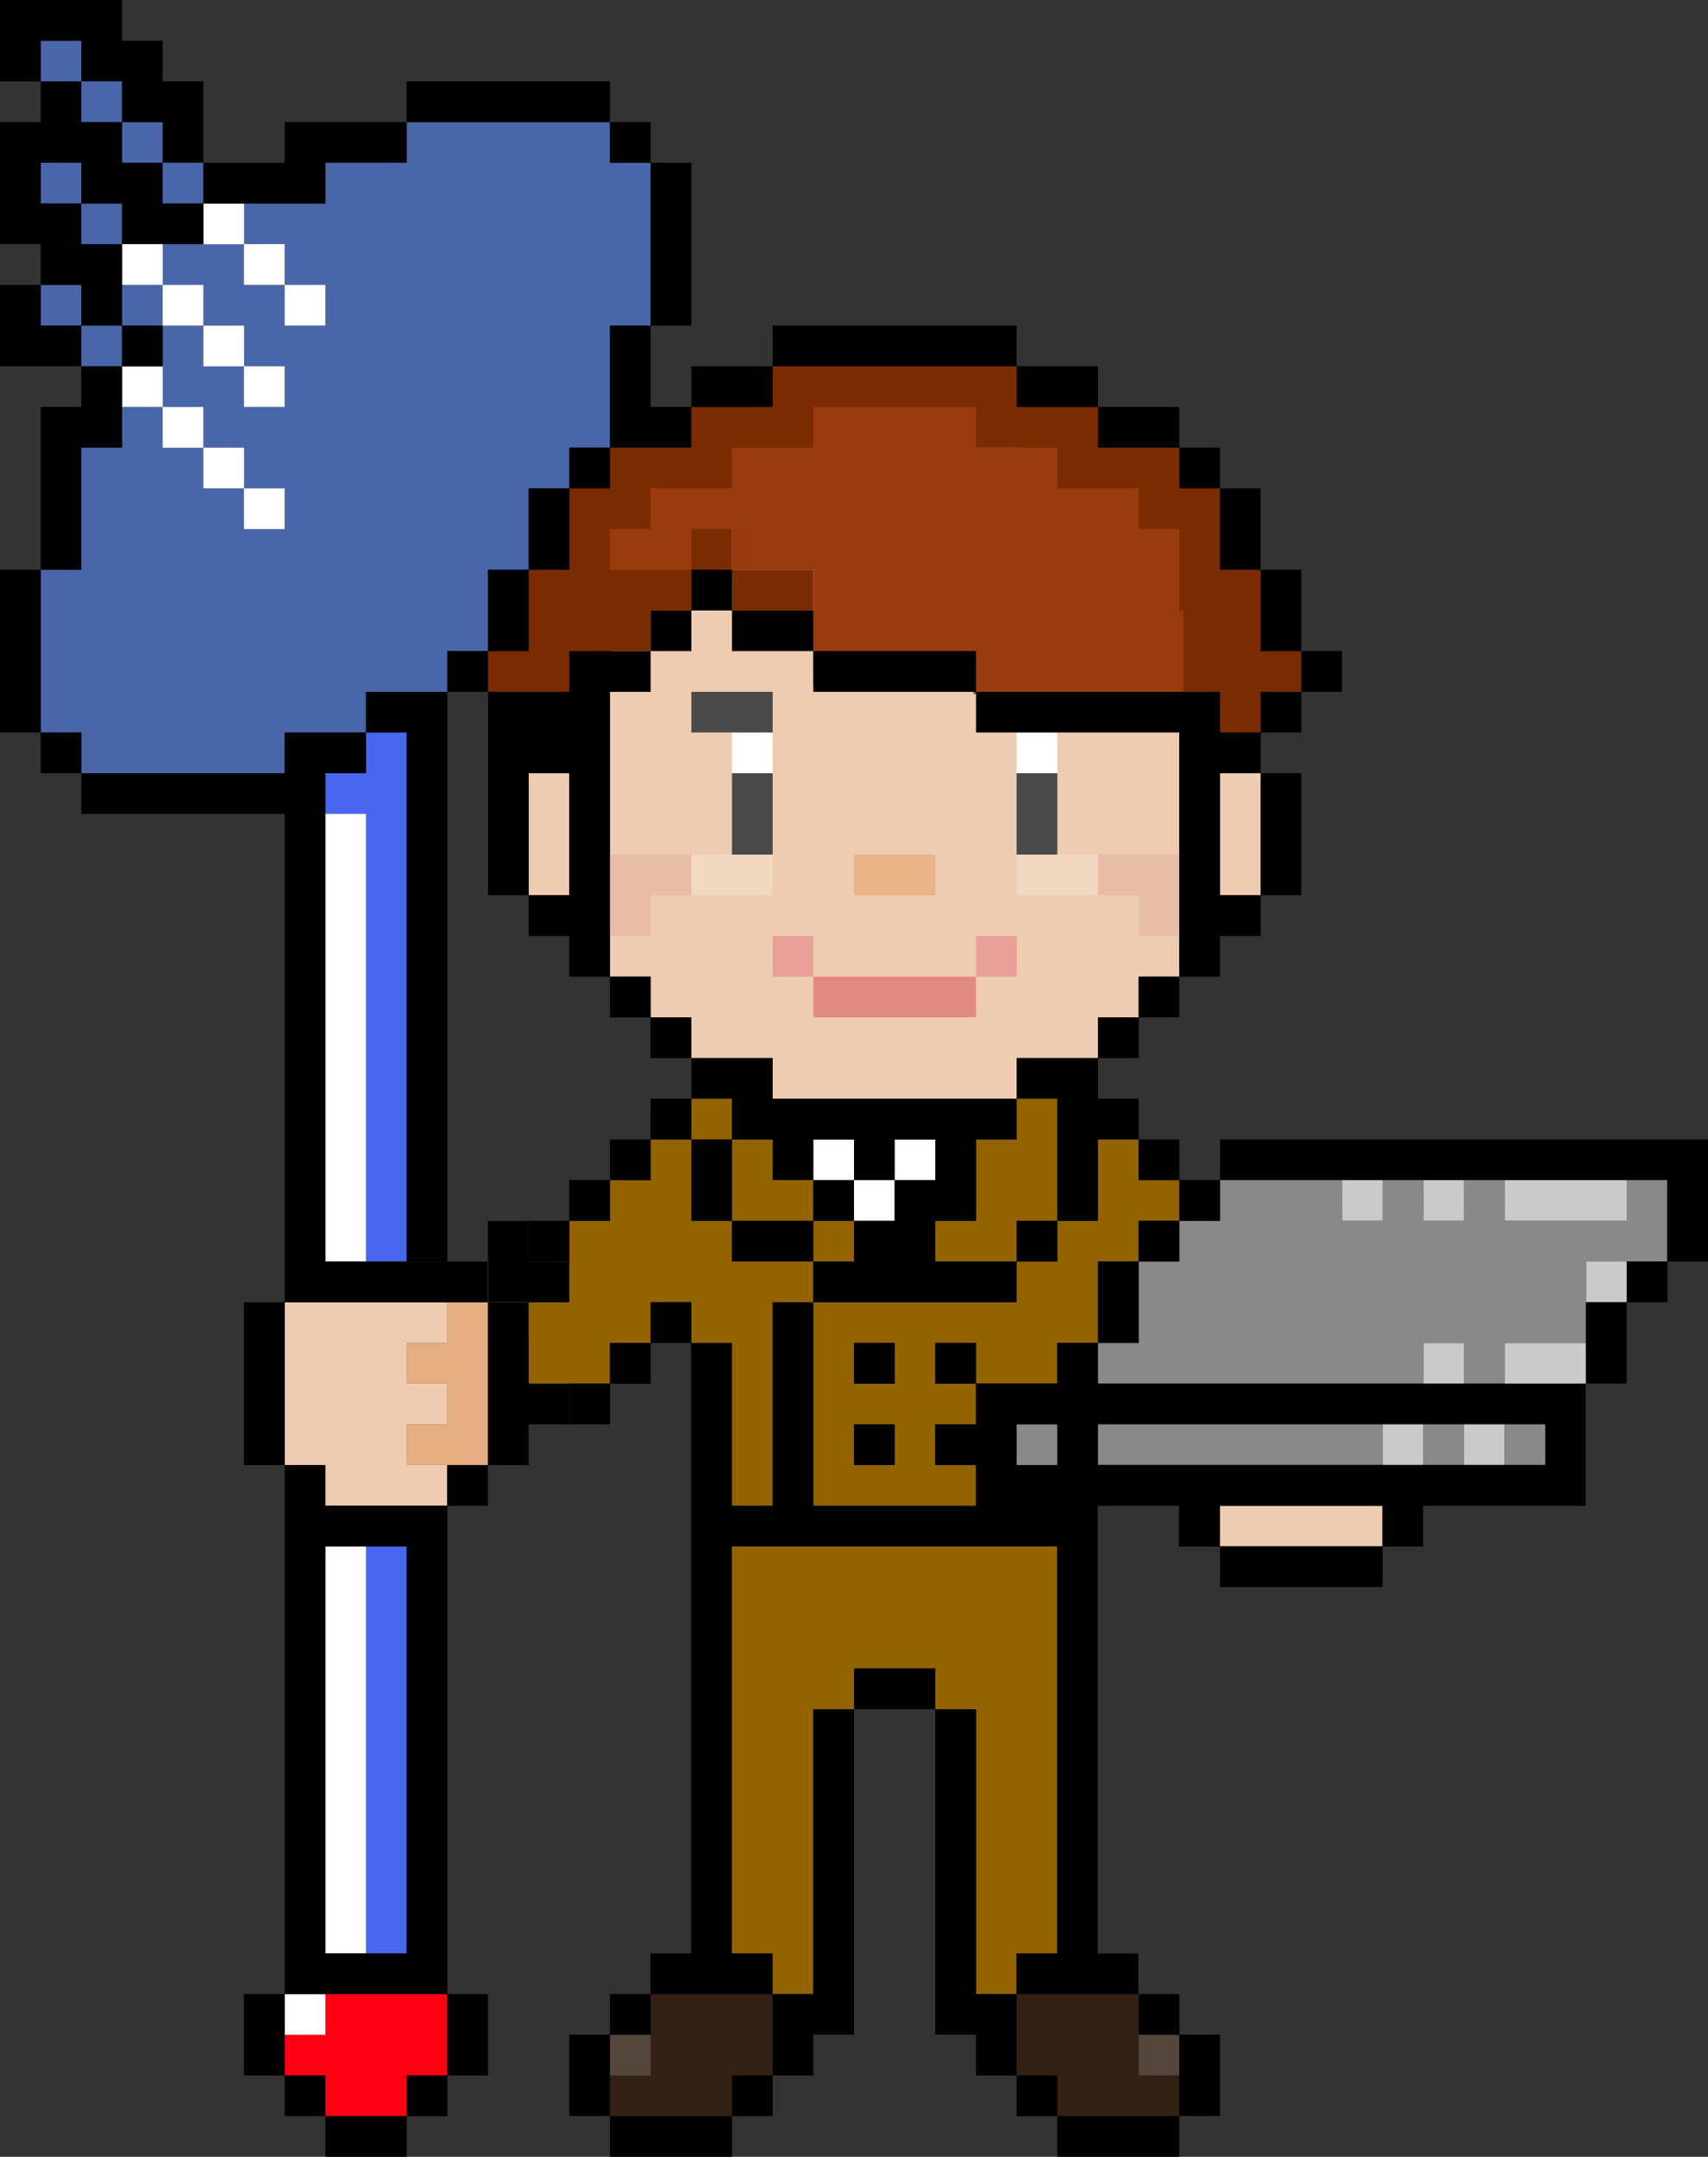 <?xml version="1.0" encoding="UTF-8"?>
<svg id="_レイヤー_2" data-name="レイヤー 2" xmlns="http://www.w3.org/2000/svg" width="146.4" height="184.74" viewBox="0 0 146.4 184.74">
  <rect x="0" y="0" width="146.4" height="184.74" fill="#333333" stroke="none"/>
  <defs>
    <style>
      .cls-1 {
        fill: #898989;
      }

      .cls-1, .cls-2, .cls-3, .cls-4, .cls-5, .cls-6, .cls-7, .cls-8, .cls-9, .cls-10, .cls-11, .cls-12, .cls-13, .cls-14, .cls-15, .cls-16, .cls-17, .cls-18, .cls-19, .cls-20 {
        stroke-width: 0px;
      }

      .cls-2 {
        fill: #eeccb1;
      }

      .cls-3 {
        fill: #ff0013;
      }

      .cls-4 {
        fill: #cacaca;
      }

      .cls-5 {
        fill: #4866a8;
      }

      .cls-6 {
        fill: #332114;
      }

      .cls-7 {
        fill: #e8b386;
      }

      .cls-8 {
        fill: #e8a098;
      }

      .cls-9 {
        fill: #000;
      }

      .cls-10 {
        fill: #936300;
      }

      .cls-11 {
        fill: #e38a82;
      }

      .cls-12 {
        fill: #e9bca7;
      }

      .cls-13 {
        fill: #4866ef;
      }

      .cls-14 {
        fill: #993b0d;
      }

      .cls-15 {
        fill: #55463b;
      }

      .cls-16 {
        fill: #fff;
      }

      .cls-17 {
        fill: #e4ad82;
      }

      .cls-18 {
        fill: #4a4a4a;
      }

      .cls-19 {
        fill: #f2d7c1;
      }

      .cls-20 {
        fill: #7b2b00;
      }
    </style>
  </defs>
  <g id="_レイアウト" data-name="レイアウト">
    <g>
      <path class="cls-2" d="M97.6,52.28v-6.97h-3.49v-3.49h-6.97v-3.49h-20.91v3.49h-6.97v3.49h-3.49v6.97h-3.49v31.37h3.49v3.49h3.49v3.49h6.97v3.49h20.91v-3.49h6.97v-3.49h3.49v-3.49h3.49v-31.37h-3.49ZM94.11,59.26h-6.97v-3.49h6.97v3.49Z"/>
      <g>
        <g>
          <g>
            <polygon class="cls-13" points="31.37 135.94 31.37 139.43 31.37 142.91 31.37 146.4 31.37 149.88 31.37 153.37 31.37 156.85 31.37 160.34 31.37 163.83 31.37 167.31 34.86 167.31 34.86 163.83 34.86 160.34 34.86 156.85 34.86 153.37 34.86 149.88 34.86 146.4 34.86 142.91 34.86 139.43 34.86 135.94 34.86 132.45 31.37 132.45 31.37 135.94"/>
            <polygon class="cls-13" points="31.37 62.74 31.37 66.23 27.89 66.23 27.89 69.71 31.37 69.71 31.37 73.2 31.37 76.68 31.37 80.17 31.37 83.66 31.37 87.14 31.37 90.63 31.37 94.11 31.37 97.6 31.37 101.08 31.37 104.57 31.37 108.05 34.86 108.05 34.86 104.57 34.86 101.08 34.86 97.6 34.86 94.11 34.86 90.63 34.86 87.14 34.86 83.66 34.86 80.17 34.86 76.68 34.86 73.2 34.86 69.71 34.86 66.23 34.86 62.74 31.37 62.74"/>
          </g>
          <polygon class="cls-3" points="34.86 170.8 31.37 170.8 27.89 170.8 27.89 174.28 24.4 174.28 24.4 177.77 27.89 177.77 27.89 181.25 31.37 181.25 34.86 181.25 34.86 177.77 38.34 177.77 38.34 174.28 38.34 170.8 34.86 170.8"/>
          <g>
            <polygon class="cls-5" points="52.28 13.94 52.28 10.46 48.8 10.46 45.31 10.46 41.83 10.46 38.34 10.46 34.86 10.46 34.86 13.94 31.37 13.94 27.89 13.94 27.89 17.43 24.4 17.43 20.91 17.43 20.91 20.91 24.4 20.91 24.4 24.4 27.89 24.4 27.89 27.89 24.4 27.89 24.4 24.4 20.91 24.4 20.91 20.91 17.43 20.91 13.94 20.91 13.94 24.4 17.43 24.4 17.43 27.89 20.91 27.89 20.91 31.37 24.4 31.37 24.4 34.86 20.91 34.86 20.91 31.37 17.43 31.37 17.43 27.89 13.94 27.89 13.94 31.37 13.94 34.86 17.43 34.86 17.43 38.34 20.91 38.34 20.91 41.83 24.4 41.83 24.4 45.31 20.91 45.31 20.91 41.83 17.43 41.83 17.43 38.34 13.94 38.34 13.94 34.86 10.46 34.86 10.46 38.34 6.97 38.34 6.97 41.83 6.97 45.31 6.97 48.8 3.49 48.8 3.49 52.28 3.49 55.77 3.49 59.26 3.49 62.74 6.97 62.74 6.97 66.23 10.46 66.23 13.94 66.23 17.43 66.23 20.91 66.23 24.4 66.23 24.4 62.74 27.89 62.74 31.37 62.74 31.37 59.26 34.86 59.26 38.34 59.26 38.34 55.77 41.83 55.77 41.83 52.28 41.83 48.8 45.31 48.8 45.31 45.31 45.31 41.83 48.8 41.83 48.8 38.34 52.28 38.34 52.28 34.86 52.28 31.37 52.28 27.89 55.77 27.89 55.77 24.4 55.77 20.91 55.77 17.43 55.77 13.94 52.28 13.94"/>
            <rect class="cls-5" x="13.94" y="13.94" width="3.49" height="3.49"/>
            <rect class="cls-5" x="10.46" y="24.4" width="3.49" height="3.49"/>
            <rect class="cls-5" x="10.46" y="10.46" width="3.49" height="3.49"/>
            <rect class="cls-5" x="6.97" y="27.89" width="3.49" height="3.49"/>
            <rect class="cls-5" x="6.97" y="17.43" width="3.49" height="3.49"/>
            <rect class="cls-5" x="6.97" y="6.97" width="3.49" height="3.49"/>
            <rect class="cls-5" x="3.49" y="24.4" width="3.49" height="3.49"/>
            <rect class="cls-5" x="3.49" y="13.94" width="3.49" height="3.49"/>
            <rect class="cls-5" x="3.49" y="3.49" width="3.49" height="3.49"/>
          </g>
        </g>
        <polygon class="cls-17" points="38.34 111.55 38.34 115.03 34.85 115.03 34.85 118.52 38.34 118.52 38.34 122 34.85 122 34.85 125.49 38.34 125.49 41.82 125.49 41.82 122 41.82 118.52 41.82 115.03 41.82 111.55 38.34 111.55"/>
      </g>
      <rect class="cls-16" x="87.14" y="62.74" width="3.49" height="3.49"/>
      <rect class="cls-16" x="62.74" y="62.74" width="3.49" height="3.49"/>
      <g>
        <polygon class="cls-19" points="90.63 73.2 87.14 73.2 87.14 76.68 90.63 76.68 94.11 76.68 94.11 73.2 90.63 73.2"/>
        <polygon class="cls-18" points="87.14 66.23 87.14 69.71 87.14 73.2 90.63 73.2 90.63 69.71 90.63 66.23 87.14 66.23"/>
        <rect class="cls-8" x="83.66" y="80.17" width="3.49" height="3.49"/>
        <polygon class="cls-7" points="76.68 73.2 73.2 73.2 73.2 76.68 76.68 76.68 80.17 76.68 80.17 73.2 76.68 73.2"/>
        <polygon class="cls-11" points="80.17 83.66 76.68 83.66 73.2 83.66 69.71 83.66 69.71 87.14 73.2 87.14 76.68 87.14 80.17 87.14 83.66 87.14 83.66 83.66 80.17 83.66"/>
        <rect class="cls-8" x="66.23" y="80.17" width="3.49" height="3.49"/>
        <polygon class="cls-18" points="62.74 66.23 62.74 69.71 62.74 73.2 66.23 73.2 66.23 69.71 66.23 66.23 62.74 66.23"/>
        <polygon class="cls-19" points="62.74 73.2 59.26 73.2 59.26 76.68 62.74 76.68 66.23 76.68 66.23 73.2 62.74 73.2"/>
        <g>
          <polygon class="cls-12" points="97.6 73.2 94.11 73.2 94.11 76.68 97.6 76.68 97.6 80.17 101.08 80.17 101.08 76.68 101.08 73.2 97.6 73.2"/>
          <polygon class="cls-12" points="52.28 73.2 52.28 76.68 52.28 80.17 55.77 80.17 55.77 76.68 59.26 76.68 59.26 73.2 55.77 73.2 52.28 73.2"/>
        </g>
      </g>
      <polygon class="cls-18" points="62.74 59.26 59.26 59.26 59.26 62.74 62.74 62.74 66.23 62.74 66.23 59.26 62.74 59.26"/>
      <polygon class="cls-20" points="108.05 55.77 108.05 52.28 108.05 48.8 104.57 48.8 104.57 45.31 104.57 41.83 101.08 41.83 101.08 38.34 97.6 38.34 94.11 38.34 94.11 34.86 90.63 34.86 87.14 34.86 87.14 31.37 83.66 31.37 80.17 31.37 76.68 31.37 73.2 31.37 69.71 31.37 66.23 31.37 66.23 34.86 62.74 34.86 59.26 34.86 59.26 38.34 55.77 38.34 52.28 38.34 52.28 41.83 48.8 41.83 48.8 45.31 48.8 48.8 45.31 48.8 45.31 52.28 45.31 55.77 41.83 55.77 41.83 59.26 45.31 59.26 48.8 59.26 48.8 55.77 52.28 55.77 55.77 55.77 55.77 52.28 59.26 52.28 59.26 48.8 69.71 38.34 83.66 38.34 87.14 38.34 87.14 52.28 83.66 52.28 80.17 52.28 76.68 52.28 73.2 52.28 69.71 52.28 69.71 55.77 73.2 55.77 76.68 55.77 80.17 55.77 83.66 55.77 83.66 59.26 87.14 59.26 90.63 59.26 94.11 59.26 97.6 59.26 101.08 59.26 104.57 59.26 104.57 62.74 108.05 62.74 108.05 59.26 111.54 59.26 111.54 55.77 108.05 55.77"/>
      <polygon class="cls-14" points="97.6 45.31 97.6 41.83 94.11 41.83 90.63 41.83 90.63 38.34 87.14 38.34 83.66 38.34 83.66 34.86 80.17 34.86 76.68 34.86 73.2 34.86 69.71 34.86 69.71 38.34 66.23 38.34 62.74 38.34 62.74 41.83 59.26 41.83 55.77 41.83 55.77 45.31 52.28 45.31 52.28 48.8 55.77 48.8 59.26 48.8 59.26 45.31 62.74 45.31 62.74 48.8 66.23 48.8 69.71 48.8 69.71 58.45 83.44 58.45 83.44 59.45 101.44 59.45 101.44 52.28 101.08 52.28 101.08 48.8 101.08 45.31 97.6 45.31"/>
      <g>
        <g>
          <polygon class="cls-2" points="108.06 73.2 108.06 69.71 108.06 66.23 104.57 66.23 104.57 69.71 104.57 73.2 104.57 76.68 108.06 76.68 108.06 73.2"/>
          <polygon class="cls-2" points="45.31 69.71 45.31 73.2 45.31 76.68 48.8 76.68 48.8 73.2 48.8 69.71 48.8 66.23 45.31 66.23 45.31 69.71"/>
          <rect class="cls-2" x="41.82" y="108.06" width="3.49" height="3.49"/>
          <polygon class="cls-2" points="31.37 111.55 27.88 111.55 24.4 111.55 24.4 115.03 24.4 118.52 24.4 122 24.4 125.49 27.88 125.49 27.88 128.97 31.37 128.97 34.85 128.97 38.34 128.97 38.34 125.49 34.85 125.49 34.85 122 38.34 122 38.34 118.52 34.85 118.52 34.85 115.03 38.34 115.03 38.34 111.55 34.85 111.55 31.37 111.55"/>
          <polygon class="cls-2" points="115.03 128.97 111.54 128.97 108.05 128.97 104.57 128.97 104.57 132.45 108.05 132.45 111.54 132.45 115.03 132.45 118.51 132.45 118.51 128.97 115.03 128.97"/>
        </g>
        <g>
          <rect class="cls-4" x="135.94" y="108.05" width="3.49" height="3.49"/>
          <polygon class="cls-4" points="135.94 101.08 132.45 101.08 128.97 101.08 128.97 104.57 132.45 104.57 135.94 104.57 139.43 104.57 139.43 101.08 135.94 101.08"/>
          <polygon class="cls-4" points="128.97 115.03 128.97 118.51 132.45 118.51 135.94 118.51 135.94 115.03 132.45 115.03 128.97 115.03"/>
          <rect class="cls-4" x="125.48" y="122" width="3.49" height="3.49"/>
          <rect class="cls-4" x="122" y="115.03" width="3.49" height="3.49"/>
          <rect class="cls-4" x="122" y="101.08" width="3.49" height="3.49"/>
          <rect class="cls-4" x="118.51" y="122" width="3.49" height="3.49"/>
          <rect class="cls-4" x="115.03" y="101.08" width="3.49" height="3.49"/>
        </g>
        <rect class="cls-15" x="97.6" y="174.28" width="3.49" height="3.49"/>
        <g>
          <polygon class="cls-1" points="139.43 101.08 139.43 104.57 135.94 104.57 132.45 104.57 128.97 104.57 128.97 101.08 125.48 101.08 125.48 104.57 122 104.57 122 101.08 118.51 101.08 118.51 104.57 115.03 104.57 115.03 101.08 111.54 101.08 108.05 101.08 104.57 101.08 104.57 104.57 101.08 104.57 101.08 108.05 97.6 108.05 97.6 111.54 97.6 115.03 94.11 115.03 94.11 118.51 97.6 118.51 101.08 118.51 104.57 118.51 108.05 118.51 111.54 118.51 115.03 118.51 118.51 118.51 122 118.51 122 115.03 125.48 115.03 125.48 118.51 128.97 118.51 128.97 115.03 132.45 115.03 135.94 115.03 135.94 111.54 135.94 108.05 139.43 108.05 142.91 108.05 142.91 104.57 142.91 101.08 139.43 101.08"/>
          <rect class="cls-1" x="128.97" y="122" width="3.49" height="3.49"/>
          <rect class="cls-1" x="122" y="122" width="3.49" height="3.49"/>
          <polygon class="cls-1" points="111.54 122 108.05 122 104.57 122 101.08 122 97.6 122 94.11 122 94.11 125.48 97.6 125.48 101.08 125.48 104.57 125.48 108.05 125.48 111.54 125.48 115.03 125.48 118.51 125.48 118.51 122 115.03 122 111.54 122"/>
          <rect class="cls-1" x="87.14" y="122" width="3.49" height="3.49"/>
        </g>
        <g>
          <polygon class="cls-16" points="27.89 135.94 27.89 139.43 27.89 142.91 27.89 146.4 27.89 149.88 27.89 153.37 27.89 156.85 27.89 160.34 27.89 163.83 27.89 167.31 31.37 167.31 31.37 163.83 31.37 160.34 31.37 156.85 31.37 153.37 31.37 149.88 31.37 146.4 31.37 142.91 31.37 139.43 31.37 135.94 31.37 132.45 27.89 132.45 27.89 135.94"/>
          <polygon class="cls-16" points="27.89 73.2 27.89 76.68 27.89 80.17 27.89 83.66 27.89 87.14 27.89 90.63 27.89 94.11 27.89 97.6 27.89 101.08 27.89 104.57 27.89 108.05 31.37 108.05 31.37 104.57 31.37 101.08 31.37 97.6 31.37 94.11 31.37 90.63 31.37 87.14 31.37 83.66 31.37 80.17 31.37 76.68 31.37 73.2 31.37 69.71 27.89 69.71 27.89 73.2"/>
          <rect class="cls-16" x="24.4" y="170.8" width="3.49" height="3.49"/>
          <rect class="cls-16" x="24.4" y="24.4" width="3.49" height="3.49"/>
          <rect class="cls-16" x="20.91" y="41.83" width="3.49" height="3.49"/>
          <rect class="cls-16" x="20.91" y="31.37" width="3.49" height="3.49"/>
          <rect class="cls-16" x="20.91" y="20.91" width="3.49" height="3.49"/>
          <rect class="cls-16" x="17.43" y="38.34" width="3.49" height="3.49"/>
          <rect class="cls-16" x="17.43" y="27.89" width="3.49" height="3.49"/>
          <rect class="cls-16" x="17.43" y="17.43" width="3.49" height="3.49"/>
          <rect class="cls-16" x="13.94" y="34.86" width="3.49" height="3.49"/>
          <rect class="cls-16" x="13.94" y="24.4" width="3.49" height="3.49"/>
          <rect class="cls-16" x="10.46" y="31.37" width="3.49" height="3.49"/>
          <rect class="cls-16" x="10.46" y="20.91" width="3.49" height="3.49"/>
          <rect class="cls-16" x="76.68" y="97.6" width="3.49" height="3.49"/>
          <rect class="cls-16" x="73.2" y="101.08" width="3.49" height="3.49"/>
          <rect class="cls-16" x="69.71" y="97.6" width="3.49" height="3.49"/>
        </g>
        <g>
          <polygon class="cls-6" points="97.6 177.77 97.6 174.28 97.6 170.8 94.11 170.8 90.63 170.8 87.14 170.8 87.14 174.28 87.14 177.77 90.63 177.77 90.63 181.25 94.11 181.25 97.6 181.25 101.08 181.25 101.08 177.77 97.6 177.77"/>
          <polygon class="cls-6" points="59.26 170.8 55.77 170.8 55.77 174.28 55.77 177.77 52.28 177.77 52.28 181.25 55.77 181.25 59.26 181.25 62.74 181.25 62.74 177.77 66.23 177.77 66.23 174.28 66.23 170.8 62.74 170.8 59.26 170.8"/>
        </g>
        <rect class="cls-15" x="52.28" y="174.28" width="3.49" height="3.49"/>
        <g>
          <path class="cls-10" d="M97.6,101.08v-3.49h-3.49v6.97h-3.49v3.49h-3.49v3.49h-17.43v17.43h13.94v-3.49h-3.49v-3.49h3.49v-3.49h-3.49v-3.49h3.49v3.49h6.97v-3.49h3.49v-6.97h3.49v-3.49h3.49v-3.49h-3.49ZM76.68,125.48h-3.49v-3.49h3.49v3.49ZM76.68,118.51h-3.49v-3.49h3.49v3.49Z"/>
          <polygon class="cls-10" points="90.63 104.57 90.63 101.08 90.63 97.6 90.63 94.11 87.14 94.11 87.14 97.6 83.66 97.6 83.66 101.08 83.66 104.57 80.17 104.57 80.17 108.05 83.66 108.05 87.14 108.05 87.14 104.57 90.63 104.57"/>
          <polygon class="cls-10" points="83.66 132.45 80.17 132.45 76.68 132.45 73.2 132.45 69.71 132.45 66.23 132.45 62.74 132.45 62.74 135.94 62.74 139.43 62.74 142.91 62.74 146.4 62.74 149.88 62.74 153.37 62.74 156.85 62.74 160.34 62.74 163.83 62.74 167.31 66.23 167.31 66.23 170.8 69.71 170.8 69.71 167.31 69.71 163.83 69.71 160.34 69.71 156.85 69.71 153.37 69.71 149.88 69.71 146.4 73.2 146.4 73.2 142.91 76.68 142.91 80.17 142.91 80.17 146.4 83.66 146.4 83.66 149.88 83.66 153.37 83.66 156.85 83.66 160.34 83.66 163.83 83.66 167.31 83.66 170.8 87.14 170.8 87.14 167.31 90.63 167.31 90.63 163.83 90.63 160.34 90.63 156.85 90.63 153.37 90.63 149.88 90.63 146.4 90.63 142.91 90.63 139.43 90.63 135.94 90.63 132.45 87.14 132.45 83.66 132.45"/>
          <rect class="cls-10" x="69.71" y="104.57" width="3.49" height="3.49"/>
          <polygon class="cls-10" points="66.23 108.05 62.74 108.05 62.74 104.57 59.26 104.57 59.26 101.08 59.26 97.6 55.77 97.6 55.77 101.08 52.28 101.08 52.28 104.57 48.8 104.57 48.8 108.05 45.31 108.05 45.31 111.54 41.83 111.54 41.83 115.03 45.31 115.03 45.31 118.51 48.8 118.51 52.28 118.51 52.28 115.03 55.77 115.03 55.77 111.54 59.26 111.54 59.26 115.03 62.74 115.03 62.74 118.51 62.74 122 62.74 125.48 62.74 128.97 66.23 128.97 66.23 125.48 66.23 122 66.23 118.51 66.23 115.03 66.23 111.54 69.71 111.54 69.71 108.05 66.23 108.05"/>
          <polygon class="cls-10" points="62.74 104.57 66.23 104.57 69.71 104.57 69.71 101.08 66.23 101.08 66.23 97.6 62.74 97.6 62.74 101.08 62.74 104.57"/>
          <rect class="cls-10" x="59.26" y="94.11" width="3.49" height="3.49"/>
        </g>
        <g>
          <polygon class="cls-20" points="66.23 48.8 62.74 48.8 62.74 52.28 66.23 52.28 69.71 52.28 69.71 48.8 66.23 48.8"/>
          <rect class="cls-20" x="59.26" y="45.31" width="3.49" height="4.14"/>
        </g>
        <g>
          <polygon class="cls-9" points="108.06 73.2 108.06 76.68 111.54 76.68 111.54 73.2 111.54 69.71 111.54 66.23 108.06 66.23 108.06 69.71 108.06 73.2"/>
          <polygon class="cls-9" points="94.11 38.34 97.6 38.34 101.08 38.34 101.08 34.86 97.6 34.86 94.11 34.86 94.11 38.34 94.11 38.34"/>
          <polyline class="cls-9" points="87.14 34.86 90.63 34.86 94.11 34.86 94.11 31.37 90.63 31.37 87.14 31.37 87.14 34.86"/>
          <rect class="cls-9" x="52.28" y="83.66" width="3.49" height="3.49"/>
          <polygon class="cls-9" points="52.28 76.68 52.28 73.2 52.28 69.71 52.28 66.23 52.28 62.74 52.28 59.26 55.77 59.26 55.77 55.77 52.28 55.77 48.8 55.77 48.8 55.77 48.8 59.26 45.31 59.26 41.83 59.26 41.83 62.74 41.83 66.23 41.83 66.23 41.83 69.71 41.83 73.2 41.83 76.68 45.31 76.68 45.31 73.2 45.31 69.71 45.31 66.23 48.8 66.23 48.8 66.23 48.8 69.71 48.8 73.2 48.8 76.68 45.31 76.68 45.31 80.17 48.8 80.17 48.8 83.66 52.28 83.66 52.28 80.17 52.28 76.68"/>
          <polygon class="cls-9" points="55.77 20.91 55.77 24.4 55.77 27.89 59.26 27.89 59.26 24.4 59.26 20.91 59.26 17.43 59.26 13.94 55.77 13.94 55.77 17.43 55.77 20.91"/>
          <polygon class="cls-9" points="52.28 31.37 52.28 34.86 52.28 38.34 55.77 38.34 59.26 38.34 59.26 34.86 55.77 34.86 55.77 31.37 55.77 27.89 52.28 27.89 52.28 31.37"/>
          <rect class="cls-9" x="52.28" y="10.46" width="3.49" height="3.49"/>
          <polygon class="cls-9" points="38.34 177.77 41.83 177.77 41.83 174.28 41.83 170.8 38.34 170.8 38.34 174.28 38.34 177.77"/>
          <polygon class="cls-9" points="41.83 10.46 45.31 10.46 48.8 10.46 52.28 10.46 52.28 6.97 48.8 6.97 45.31 6.97 41.83 6.97 38.34 6.97 34.86 6.97 34.86 10.46 38.34 10.46 41.83 10.46"/>
          <rect class="cls-9" x="34.86" y="177.77" width="3.49" height="3.49"/>
          <polygon class="cls-9" points="31.37 59.26 31.37 62.74 34.86 62.74 34.86 66.23 34.86 69.71 34.86 73.2 34.86 76.68 34.86 80.17 34.86 83.66 34.86 87.14 34.86 90.63 34.86 94.11 34.86 97.6 34.86 101.08 34.86 104.57 34.86 108.05 38.34 108.05 38.34 104.57 38.34 101.08 38.34 97.6 38.34 94.11 38.34 90.63 38.34 87.14 38.34 83.66 38.34 80.17 38.34 76.68 38.34 73.2 38.34 69.71 38.34 66.23 38.34 62.74 38.34 59.26 34.86 59.26 31.37 59.26"/>
          <polygon class="cls-9" points="27.89 181.25 27.89 184.74 31.37 184.74 34.86 184.74 34.86 181.25 31.37 181.25 27.89 181.25"/>
          <rect class="cls-9" x="24.4" y="177.77" width="3.49" height="3.49"/>
          <polygon class="cls-9" points="24.4 170.8 20.91 170.8 20.91 174.28 20.91 177.77 24.4 177.77 24.4 174.28 24.4 170.8"/>
          <polygon class="cls-9" points="20.91 17.43 24.4 17.43 27.89 17.43 27.89 13.94 31.37 13.94 34.86 13.94 34.86 10.46 31.37 10.46 27.89 10.46 24.4 10.46 24.4 13.94 20.91 13.94 17.43 13.94 17.43 17.43 20.91 17.43"/>
          <rect class="cls-9" x="10.46" y="27.89" width="3.49" height="3.49"/>
          <polygon class="cls-9" points="6.97 27.89 10.46 27.89 10.46 24.4 10.46 20.91 6.97 20.91 6.97 17.43 3.49 17.43 3.49 13.94 6.97 13.94 6.97 17.43 10.46 17.43 10.46 20.91 13.94 20.91 17.43 20.91 17.43 17.43 13.94 17.43 13.94 13.94 10.46 13.94 10.46 10.46 6.97 10.46 6.97 6.97 3.49 6.97 3.49 10.46 0 10.46 0 13.94 0 17.43 0 20.91 3.49 20.91 3.49 24.4 6.97 24.4 6.97 27.89"/>
          <rect class="cls-9" x="3.49" y="62.74" width="3.49" height="3.49"/>
          <polygon class="cls-9" points="6.97 45.31 6.97 41.83 6.97 38.34 10.46 38.34 10.46 34.86 10.46 31.37 6.97 31.37 6.97 34.86 3.49 34.86 3.49 38.34 3.49 41.83 3.49 45.31 3.49 48.8 6.97 48.8 6.97 45.31"/>
          <polygon class="cls-9" points="3.49 27.89 3.49 24.4 0 24.4 0 27.89 0 31.37 3.49 31.37 6.97 31.37 6.97 27.89 3.49 27.89"/>
          <polygon class="cls-9" points="6.97 3.49 6.97 6.97 10.46 6.97 10.46 10.46 13.94 10.46 13.94 13.94 17.43 13.94 17.43 10.46 17.43 6.97 13.94 6.97 13.94 3.49 10.46 3.49 10.46 0 6.97 0 3.49 0 0 0 0 3.49 0 6.97 3.49 6.97 3.49 3.49 6.97 3.49"/>
          <polygon class="cls-9" points="3.49 55.77 3.49 52.28 3.49 48.8 0 48.8 0 52.28 0 55.77 0 59.26 0 62.74 3.49 62.74 3.49 59.26 3.49 55.77"/>
          <polygon class="cls-9" points="41.82 115.03 41.82 118.52 41.82 122 41.82 125.49 45.31 125.49 45.31 122 48.8 122 48.8 118.52 45.31 118.52 45.31 115.03 45.31 111.55 41.82 111.55 41.82 115.03"/>
          <polygon class="cls-9" points="45.31 104.58 41.82 104.58 41.82 108.06 41.83 108.06 41.83 111.54 45.31 111.54 45.31 111.55 48.8 111.55 48.8 108.06 45.31 108.06 45.31 108.05 45.31 108.05 45.31 104.58"/>
          <path class="cls-9" d="M38.34,128.97h-3.48s0,0,0,0h-6.97s0,0,0,0v-3.48h-3.49v3.49h0v41.82h13.94v-41.82h3.48v-3.49h-3.49v3.48ZM34.86,139.43v27.89h-6.97v-34.85h6.97v6.97Z"/>
          <polygon class="cls-9" points="31.37 111.55 34.85 111.55 38.34 111.55 41.82 111.55 41.82 108.06 38.34 108.06 34.85 108.06 31.37 108.06 27.89 108.06 27.89 108.05 27.89 104.57 27.89 101.08 27.89 97.6 27.89 94.11 27.89 90.63 27.89 87.14 27.89 83.66 27.89 80.17 27.89 76.68 27.89 73.2 27.89 69.71 27.89 66.23 31.37 66.23 31.37 62.74 27.89 62.74 24.4 62.74 24.4 66.23 20.91 66.23 17.43 66.23 13.94 66.23 10.46 66.23 6.97 66.23 6.97 69.71 10.46 69.71 13.94 69.71 17.43 69.71 20.91 69.71 24.4 69.71 24.4 73.2 24.4 76.68 24.4 80.17 24.4 83.66 24.4 87.14 24.4 90.63 24.4 94.11 24.4 97.6 24.4 101.08 24.4 104.57 24.4 108.05 24.4 108.06 24.4 108.06 24.4 111.55 27.88 111.55 31.37 111.55"/>
          <polygon class="cls-9" points="24.4 118.52 24.4 115.03 24.4 111.55 20.91 111.55 20.91 115.03 20.91 118.52 20.91 122 20.91 125.49 24.4 125.49 24.4 122 24.4 118.52"/>
          <polygon class="cls-9" points="142.91 97.6 139.43 97.6 135.94 97.6 132.45 97.6 128.97 97.6 125.48 97.6 122 97.6 118.51 97.6 115.03 97.6 111.54 97.6 108.05 97.6 104.57 97.6 104.57 101.08 108.05 101.08 111.54 101.08 115.03 101.08 118.51 101.08 122 101.08 125.48 101.08 128.97 101.08 132.45 101.08 135.94 101.08 139.43 101.08 142.91 101.08 142.91 104.57 142.91 108.05 146.4 108.05 146.4 104.57 146.4 101.08 146.4 97.6 142.91 97.6"/>
          <rect class="cls-9" x="139.43" y="108.05" width="3.49" height="3.49"/>
          <polygon class="cls-9" points="135.94 115.03 135.94 118.51 139.43 118.51 139.43 115.03 139.43 111.54 135.94 111.54 135.94 115.03"/>
          <path class="cls-9" d="M128.97,118.51h-34.86v-3.49h-3.49v3.49h-6.97v3.49h-3.49v3.49h3.49v3.49h-13.94v-17.43h-3.49v17.43h-3.49v-13.94h-3.49v52.28h-3.49v3.49h10.46v-3.49h-3.49v-34.86h27.89v34.86h-3.49v3.49h10.46v-3.49h-3.49v-38.34h6.97v3.49h3.49v-3.49h13.94v3.49h3.49v-3.49h13.94v-10.46h-6.97ZM87.14,122h3.49v3.49h-3.49v-3.49ZM132.45,125.48h-38.34v-3.49h38.34v3.49Z"/>
          <polygon class="cls-9" points="111.54 132.45 108.05 132.45 104.57 132.45 104.57 135.94 108.05 135.94 111.54 135.94 115.03 135.94 118.51 135.94 118.51 132.45 115.03 132.45 111.54 132.45"/>
          <rect class="cls-9" x="111.54" y="55.77" width="3.49" height="3.49"/>
          <polygon class="cls-9" points="108.05 55.77 111.54 55.77 111.54 52.28 111.54 48.8 108.05 48.8 108.05 52.28 108.05 55.77"/>
          <polygon class="cls-9" points="104.57 48.8 108.05 48.8 108.05 45.31 108.05 41.83 104.57 41.83 104.57 45.31 104.57 48.8"/>
          <polygon class="cls-9" points="101.08 181.25 104.57 181.25 104.57 177.77 104.57 174.28 101.08 174.28 101.08 177.77 101.08 181.25"/>
          <rect class="cls-9" x="101.08" y="101.08" width="3.49" height="3.49"/>
          <rect class="cls-9" x="101.08" y="38.34" width="3.49" height="3.49"/>
          <rect class="cls-9" x="97.6" y="170.8" width="3.49" height="3.49"/>
          <rect class="cls-9" x="97.6" y="104.57" width="3.49" height="3.49"/>
          <rect class="cls-9" x="97.6" y="97.6" width="3.49" height="3.49"/>
          <polygon class="cls-9" points="94.11 181.25 90.63 181.25 90.63 184.74 94.11 184.74 97.6 184.74 101.08 184.74 101.08 181.25 97.6 181.25 94.11 181.25"/>
          <polygon class="cls-9" points="94.11 111.54 94.11 115.03 97.6 115.03 97.6 111.54 97.6 108.05 94.11 108.05 94.11 111.54"/>
          <rect class="cls-9" x="87.14" y="177.77" width="3.49" height="3.49"/>
          <rect class="cls-9" x="87.14" y="104.57" width="3.49" height="3.49"/>
          <polygon class="cls-9" points="87.14 170.8 83.66 170.8 83.66 167.31 83.66 163.83 83.66 160.34 83.66 156.85 83.66 153.37 83.66 149.88 83.66 146.4 80.17 146.4 80.17 149.88 80.17 153.37 80.17 156.85 80.17 160.34 80.17 163.83 80.17 167.31 80.17 170.8 80.17 174.28 83.66 174.28 83.66 177.77 87.14 177.77 87.14 174.28 87.14 170.8"/>
          <rect class="cls-9" x="80.17" y="115.03" width="3.49" height="3.49"/>
          <polygon class="cls-9" points="80.17 55.77 76.68 55.77 73.2 55.77 69.71 55.77 69.71 59.26 73.2 59.26 76.68 59.26 80.17 59.26 83.66 59.26 83.66 55.77 80.17 55.77"/>
          <polygon class="cls-9" points="76.68 142.91 73.2 142.91 73.2 146.4 76.68 146.4 80.17 146.4 80.17 142.91 76.68 142.91"/>
          <rect class="cls-9" x="73.2" y="122" width="3.49" height="3.49"/>
          <rect class="cls-9" x="73.2" y="115.03" width="3.49" height="3.49"/>
          <polygon class="cls-9" points="76.68 111.54 80.17 111.54 83.66 111.54 87.14 111.54 87.14 108.05 83.66 108.05 80.17 108.05 80.17 104.57 83.66 104.57 83.66 101.08 83.66 97.6 83.66 97.6 87.14 97.6 87.14 97.6 87.14 94.11 90.63 94.11 90.63 97.6 90.63 101.08 90.63 104.57 94.11 104.57 94.11 101.08 94.11 97.6 97.6 97.6 97.6 94.11 94.11 94.11 94.11 90.63 97.6 90.63 97.6 90.63 97.6 87.14 101.08 87.14 101.08 87.14 101.08 83.66 104.57 83.66 104.57 83.66 104.57 80.17 108.05 80.17 108.06 80.17 108.06 76.68 108.05 76.68 104.57 76.68 104.57 73.2 104.57 69.71 104.57 66.23 108.06 66.23 108.06 62.74 111.54 62.74 111.54 59.26 108.05 59.26 108.05 62.74 104.57 62.74 104.57 59.26 101.08 59.26 101.08 59.26 97.6 59.26 94.11 59.26 90.63 59.26 87.14 59.26 83.66 59.26 83.66 62.74 87.14 62.74 90.63 62.74 94.11 62.74 97.6 62.74 101.08 62.74 101.08 62.74 101.08 66.23 101.08 69.71 101.08 73.2 101.08 76.68 101.08 80.17 101.08 80.17 101.08 83.66 97.6 83.66 97.6 83.66 97.6 87.14 94.11 87.14 94.11 87.14 94.11 90.63 90.63 90.63 90.63 90.63 87.14 90.63 87.14 90.63 87.14 94.11 83.66 94.11 83.66 94.11 80.17 94.11 80.17 94.11 76.68 94.11 76.68 94.11 73.2 94.11 73.2 94.11 69.71 94.11 69.71 94.11 66.23 94.11 66.23 90.63 66.23 90.63 62.74 90.63 62.74 90.63 59.26 90.63 59.26 87.14 55.77 87.14 55.77 90.63 59.26 90.63 59.26 94.11 59.26 94.11 62.74 94.11 62.74 97.6 66.23 97.6 66.23 101.08 69.71 101.08 69.71 97.6 69.71 97.6 73.2 97.6 73.2 101.08 76.68 101.08 76.68 97.6 76.68 97.6 80.17 97.6 80.17 101.08 76.68 101.08 76.68 104.57 73.2 104.57 73.2 108.05 69.71 108.05 69.71 111.54 73.2 111.54 76.68 111.54"/>
          <polygon class="cls-9" points="69.71 149.88 69.71 153.37 69.71 156.85 69.71 160.34 69.71 163.83 69.71 167.31 69.71 170.8 66.23 170.8 66.23 174.28 66.23 177.77 69.71 177.77 69.71 174.28 73.2 174.28 73.2 170.8 73.2 167.31 73.2 163.83 73.2 160.34 73.2 156.85 73.2 153.37 73.2 149.88 73.2 146.4 69.71 146.4 69.71 149.88"/>
          <rect class="cls-9" x="69.71" y="101.08" width="3.49" height="3.49"/>
          <polygon class="cls-9" points="73.2 31.37 76.68 31.37 80.17 31.37 83.66 31.37 87.14 31.37 87.14 27.89 83.66 27.89 80.17 27.89 76.68 27.89 73.2 27.89 69.71 27.89 66.23 27.89 66.23 31.37 69.71 31.37 73.2 31.37"/>
          <polygon class="cls-9" points="66.23 104.57 62.74 104.57 62.74 108.05 66.23 108.05 69.71 108.05 69.71 104.57 66.23 104.57"/>
          <rect class="cls-9" x="62.74" y="177.77" width="3.49" height="3.49"/>
          <polygon class="cls-9" points="66.23 55.77 69.71 55.77 69.71 52.28 66.23 52.28 62.74 52.28 62.74 55.77 66.23 55.77"/>
          <polygon class="cls-9" points="66.23 34.86 66.23 31.37 62.74 31.37 59.26 31.37 59.26 34.86 62.74 34.86 66.23 34.86"/>
          <polygon class="cls-9" points="62.74 97.6 59.26 97.6 59.26 101.08 59.26 104.57 62.74 104.57 62.74 101.08 62.74 97.6"/>
          <rect class="cls-9" x="59.26" y="48.8" width="3.49" height="3.49"/>
          <polygon class="cls-9" points="55.77 181.25 52.28 181.25 52.28 184.74 55.77 184.74 59.26 184.74 62.74 184.74 62.74 181.25 59.26 181.25 55.77 181.25"/>
          <rect class="cls-9" x="55.77" y="111.54" width="3.49" height="3.49"/>
          <rect class="cls-9" x="55.77" y="94.11" width="3.49" height="3.49"/>
          <polyline class="cls-9" points="55.77 52.28 55.77 55.77 59.26 55.77 59.26 52.28 55.77 52.28"/>
          <rect class="cls-9" x="52.28" y="170.8" width="3.49" height="3.49"/>
          <rect class="cls-9" x="52.28" y="115.03" width="3.49" height="3.49"/>
          <rect class="cls-9" x="52.28" y="97.6" width="3.49" height="3.49"/>
          <polygon class="cls-9" points="52.28 174.28 48.8 174.28 48.8 177.77 48.8 181.25 52.28 181.25 52.28 177.77 52.28 174.28"/>
          <rect class="cls-9" x="48.8" y="118.51" width="3.49" height="3.49"/>
          <rect class="cls-9" x="48.8" y="101.08" width="3.49" height="3.49"/>
          <rect class="cls-9" x="48.8" y="38.34" width="3.49" height="3.49"/>
          <rect class="cls-9" x="45.31" y="104.57" width="3.49" height="3.49"/>
          <polygon class="cls-9" points="48.8 45.31 48.8 41.83 45.31 41.83 45.31 45.31 45.31 48.8 48.8 48.8 48.8 45.31"/>
          <polygon class="cls-9" points="45.31 52.28 45.31 48.8 41.83 48.8 41.83 52.28 41.83 55.77 45.31 55.77 45.31 52.28"/>
          <rect class="cls-9" x="38.34" y="55.77" width="3.49" height="3.49"/>
        </g>
      </g>
    </g>
  </g>
</svg>
